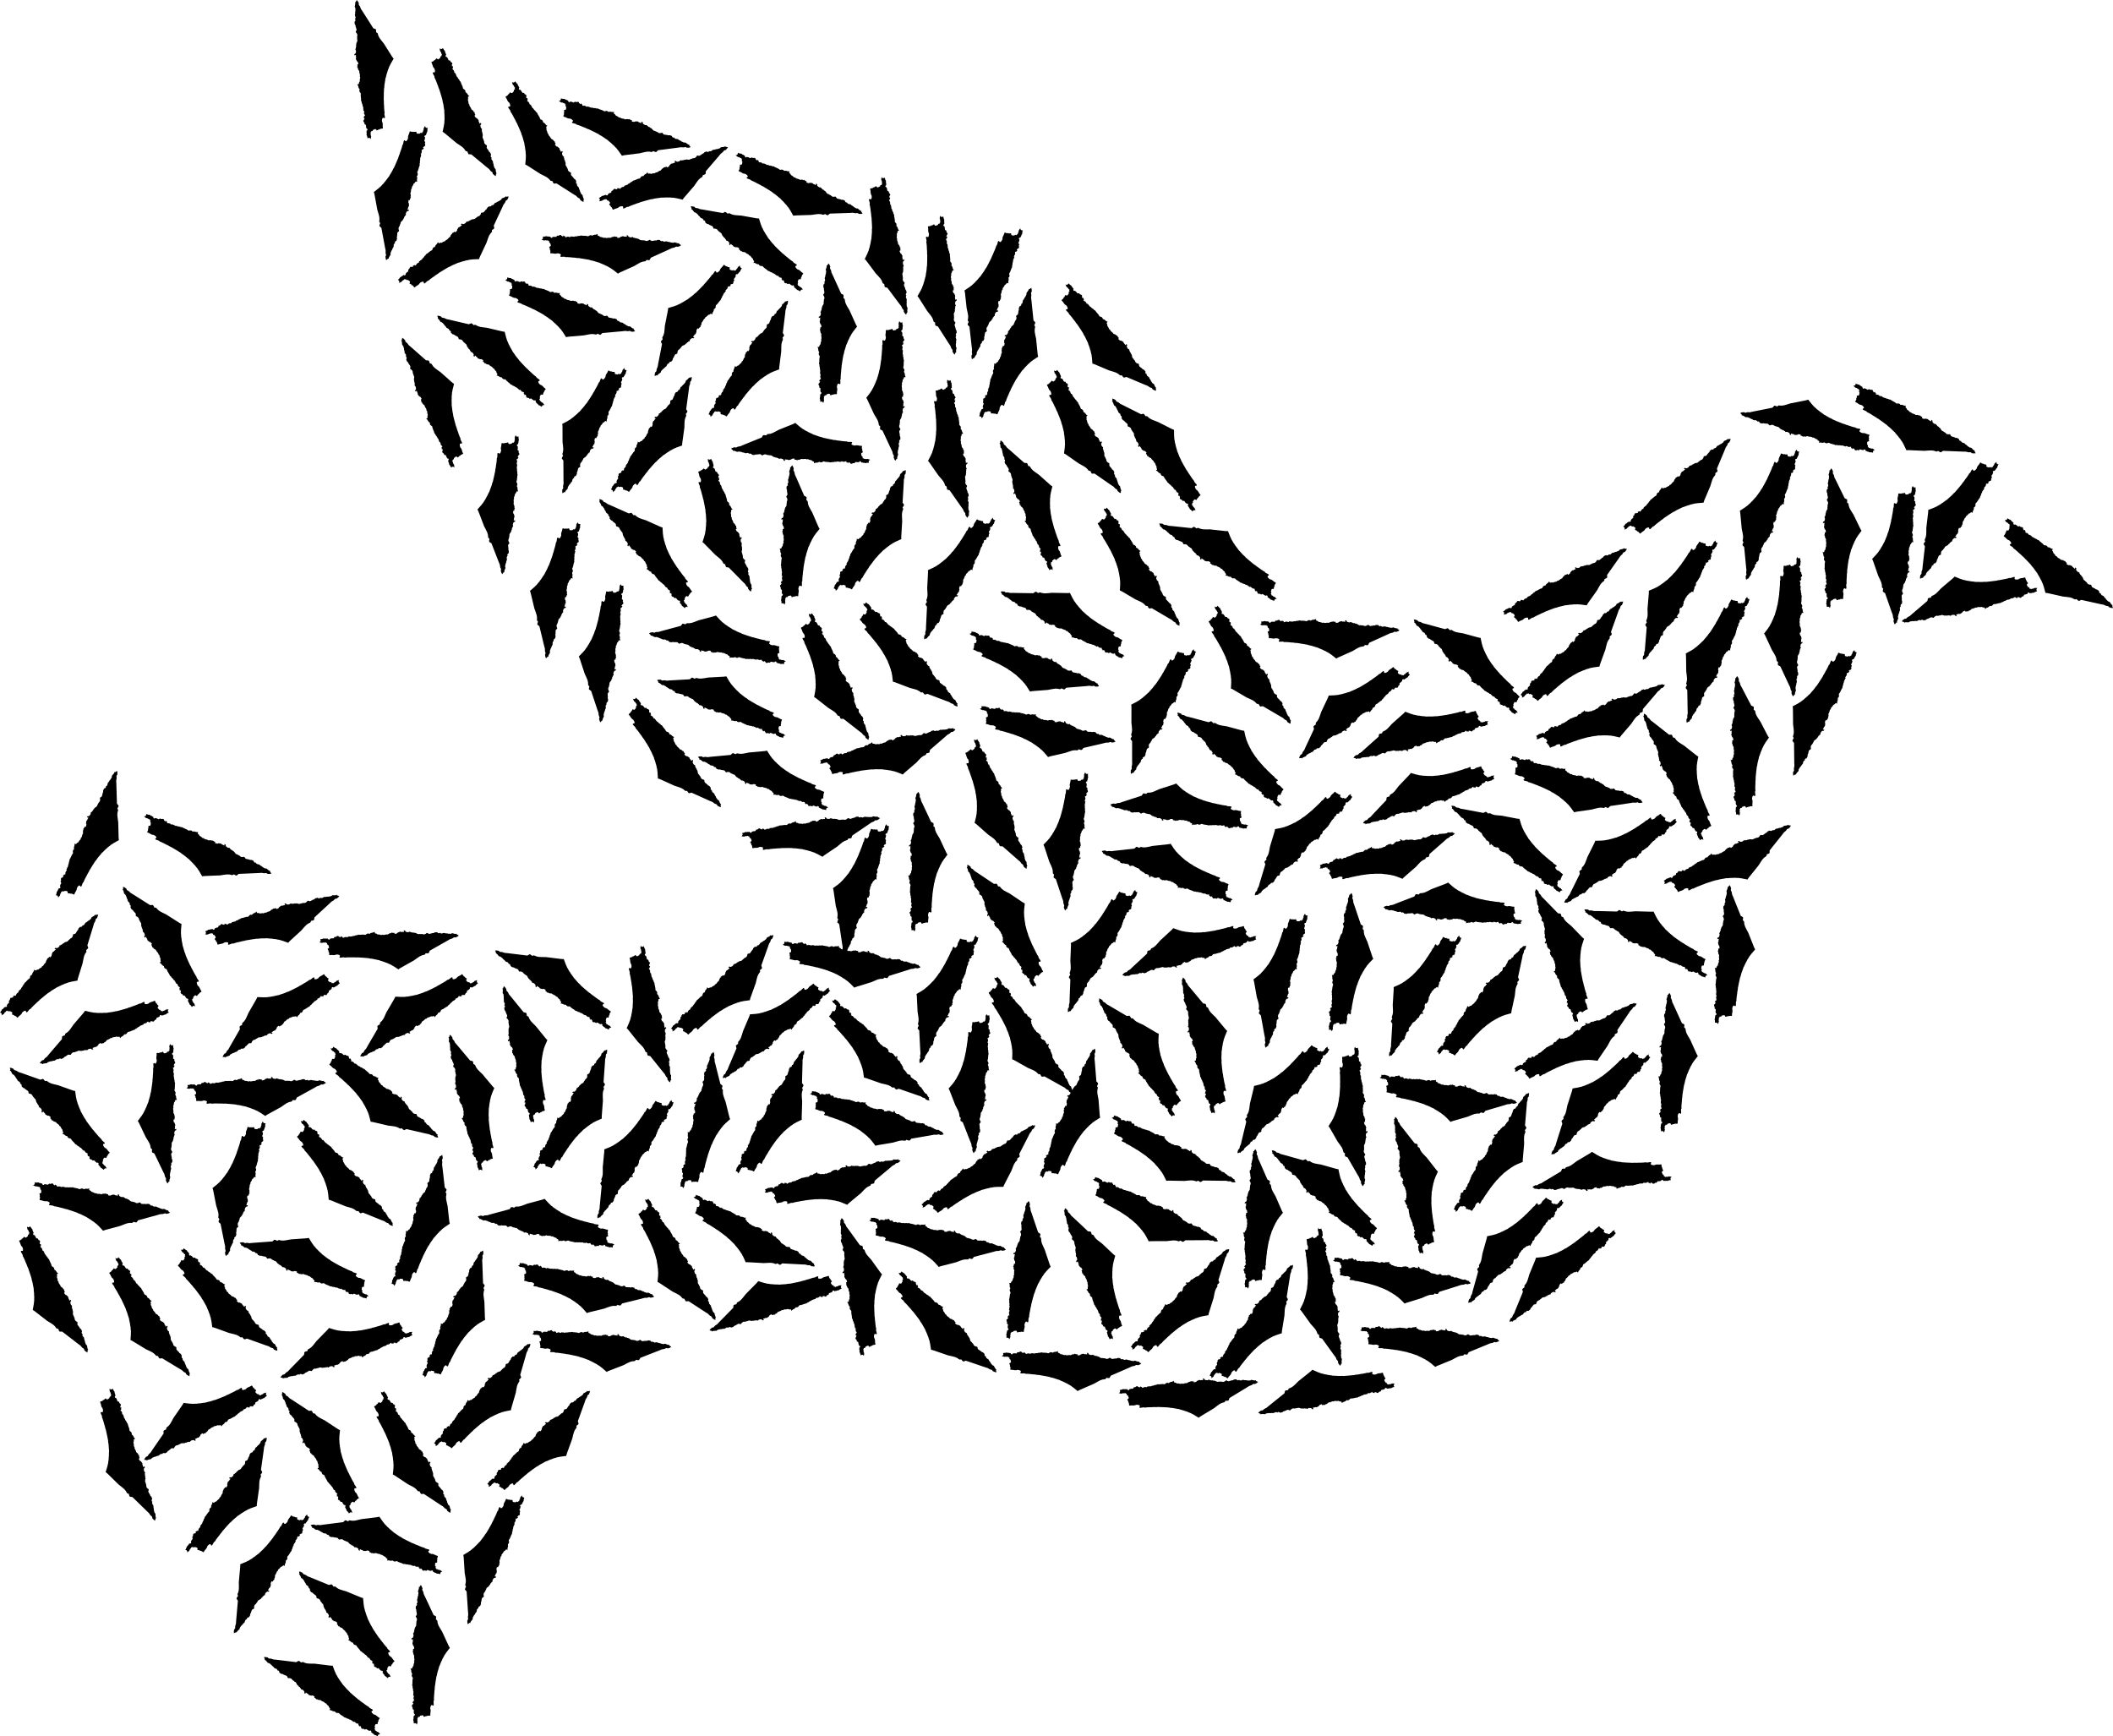 <?xml version="1.0" encoding="utf-8"?>
<svg version="1.1" id="Layer_1" xmlns="http://www.w3.org/2000/svg" xmlns:xlink="http://www.w3.org/1999/xlink" x="0px" y="0px"
	 viewBox="0 0 5000 4108.942" enable-background="new 0 0 5000 4108.942" xml:space="preserve">
<symbol  id="TOF" viewBox="-81.663 -250 163.326 500">
	<g>
		<path d="M80.768,239.669c0.078-0.797-0.047-1.019-0.25-1.756c-0.622-2.269,1.456-5.278,0.547-7.244
			c-0.472-1.022-1.238-1.669-1.434-2.85c-0.266-1.622-0.075-3.369-0.431-4.969c-0.15-0.675-0.95-0.838-1-1.572
			c-0.081-1.147,0.175-4.575-1.503-4.328c-2.047,0.3-2.353-1.45-2.797-1.822c-0.738-0.619-1.131-1.741-1.003-2.691
			c0.159-1.15,2.097-2.222,2.866-2.969c-0.188-2.103,0.097-2.547,0.163-4.119c0.287-7.009-1.806-3.362-0.819-7.7
			c0.128-0.572-0.256-1.144-0.378-1.719c6.266-3.737,3.356-5.284,3.356-7.806c0-0.794,0.353-1.766,0.291-2.631
			c1.109,0.247,1.163-0.762,1.325-1.584c0.634-3.169,1.216-5.781-1.956-6.45l-0.919-0.472
			c-0.609-1.981-2.366-3.941-3.556-4.688c1.728-1.809,0.916-1.034,3.753-3.572c-0.441-0.3-0.991-0.781-1.394-0.703
			c-1.075,0.206-0.7-1.062-1.569-1.206c-0.388-0.066,0.25-1.075,0.25-1.253c0-1.219-0.384-0.894-1.184-1.141
			c-0.925-0.284-0.234-2.034-3.503-0.706c-0.666-0.947,1.109-1.462-0.022-2.459
			c-0.753-0.666,0.463-1.028,0.706-1.438c0.656-1.106-0.838-1.425-0.547-2.119c0.197-0.475,0.772-0.547,1.228-0.547
			c0.466,0,0.013-1.178-0.047-1.459c-0.212-1.038,0.147-1.672-0.634-2.619c-0.391-0.469,1.041-1.634,0.091-1.869
			c-1-0.244,0.447-0.656-1.163-1.322c-0.762-0.316,0.569-1.381,0.25-2.05c-0.269-0.575-1.472-1.059-1.203-1.709
			c0.653-1.594,3.984-1.913,1.909-4.125c-0.591-0.631-0.919-1.859-0.228-2.644c0.719-0.812-0.65-0.744-0.522-1.616
			c0.056-0.381,0.278-0.719,0.25-1.119c-0.041-0.597-0.634-0.588-1-0.887c-0.15-0.122,0.134-1.944,0.134-2.303
			c0-1.353,0.047-1.334-0.772-2.347c-0.3-0.369,1.028-2.534,1.228-3.122c0.428-1.253-0.244-1.225-0.478-2.163
			c-0.116-0.469,0.047-1.156,0.047-1.666c0-1.134-0.369-2.388-0.138-3.484c0.116-0.556,0.5-1.106,0.637-1.688
			c0.309-1.303-1.344-1.106,0.134-2.506c1.481-1.4-0.569-2.131-0.569-3.212c0-0.609,0.416-1.716,0.319-2.303
			c-0.241-1.503,0.822-2.7,0.822-4.1c0-1.262-0.619-2.025-0.822-3.212c-0.516-3.053-1.219-2.763-0.978-4.969
			c0.237-2.153-1.597-7.422-1.409-8.887c0.178-1.391-0.291-2.491-0.909-3.691
			c-3.558-6.876,0.559-7.353,1.431-12.078c0.086-0.445-0.067-6.197-1.363-6.197c-0.831,0-0.509-0.891-0.819-1.391
			c-0.344-0.553-0.281-0.831,0.181-1.253c0.672-0.616,0.159-1.678,0.819-2.394c0.841-0.912,0.9-1.634,0.863-2.916
			c-0.009-0.441-0.131-1.344,0.163-1.688c0.497-0.581,0.147-2.05-0.069-2.709
			c-0.534-1.631,0.362-2.569,0.362-4.103c0-3.634,0.556-1.809,1.691-5.181c-0.375-0.016-0.759-0.016-1.156,0.041
			c-0.325,0.487-0.975,0.116-2.013,0.244c-2.288,0.281-2.725,0.631-3.55-1.597c-0.347-0.941-2.606-5.659-3.525-5.697
			c-1.837-0.072-1.475-1.056-2.003-2.506c-0.416-1.141-0.772-2.75-0.956-3.987
			c-0.397-0.609-0.731-1.544-1.137-2.234c-0.334-0.566-0.463-0.806-0.181-1.503
			c0.163-0.406-0.738-0.881-0.978-1.137c-1.256-1.341-1.784-3.894-0.978-5.675
			c1.509-3.334-1.819-1.366-1.819-6.881c-0.131-1.528,0.034-3.103,0.138-4.659
			c0.406-6.284-0.594-4.616-0.594-6.825c-0.397-0.334-0.803-1.241-0.409-1.734c0-2.728,0.866-0.916,0.866-3.097
			c0-0.953,0.628-1.322,1.113-2.053c0.444-1.328,0.366-1.675,0.366-3.053c0-1.144,1.028-2.022,0.272-3.122
			c-0.7-1.019-0.887-1.703-0.887-2.962c0.3,0,1.45,1.363,1.503,0.662c0.053-0.722,0.375-0.916,0.794-0.844
			c-1.788-5.153-3-5.459-2.7-10.019c-0.613-0.459-1.2-0.866-1.325-0.872c-1.425-0.103-2.647,1.144-3.141-1.278
			c-0.431-2.119,0.366-5.834,0.366-8.156c1.034-0.259,2.259-2.409,2.5-3.466c0.322-1.413,0.291-2.938,0.684-4.281
			c1.766-6.009-0.509-4.997-1.456-7.841c-0.069-0.997-0.419-2.375-0.272-3.325c0.131-0.859-0.091-1.494-0.091-2.281
			c-0.519-0.259-1.309-1.738-1.047-2.322c0.425-0.956,0.044-1.081,0.044-2.053
			c1.059-0.263,1.869,0.547,4.231,0.547c0.506,0,0.647,0.175,1.047,0.275c-0.666-4.347-0.184-5.284-4.253-5.675
			c-2.225-0.212-3.569-4.494-4.391-6.425c-2.125-4.997,0.556-6.35-0.025-9.547c-0.2-1.106-0.316-0.463-1.091-0.912
			c-0.384-0.222-0.938-0.578-1.344-0.706c-0.681-0.994,0.156-3.441-1.137-3.919
			c-1.728-0.644-1.047-1.391-1.341-3.009c-0.119-0.65-0.797-1.541-0.797-1.938c0-0.022,1.522-2.094,0.25-2.094
			c-1.256,0-1.353,1.147-2.547-5.175c-0.325-1.709-4.722-6.638-4.959-6.95c-3.391-4.444-1.556-6.803-2.3-9.456
			c-0.131-0.475-0.769-0.456-0.909-1.094c-0.344-1.572,0.762-4.041-3.231-11.278
			c-1.094-1.984,0.231-6.191,0.637-8.294c0.603-1.925,3.487-4.144,1.413-6.222
			c-6.35-6.359-4.141-6.203-4.141-11.919c-0.362-1.266,0.131-2.603,0.294-3.872
			c0.553-4.328-1.462-6.456-0.134-7.544c1.031-0.844,0.069-1.869,0.409-2.097c1.175-0.784,0.569-2.397,0.569-3.644
			c-0.709-1.725-0.509-4.141-0.956-5.95c-0.256-1.031-0.866-0.753-1.637-0.934c-1.531-0.356-4.569-6.044-3.3-6.562
			c1.153-0.469,1.438-2.481-0.319-2.734c-1.041-0.347-1.297-1.544-1.341-2.506
			c-0.059-1.259-1.35-1.234-1.731-2.097c-0.237-0.541,0.594-0.844,0.819-1.228c0.256-0.431-0.009-2-0.113-2.531
			c-0.525-2.747,2.109-3.487-1.775-8.931c-2.569-9.147-2.069-8.381-3.206-9.641
			c-1.419-1.569-0.828-5.709-2.163-7.291c-2.062-8.8,3.578-4.225-2.163-14.15c-1.113-1.925-1.438-3.859-2.297-5.812
			l0.1-4.256c-3.981,2.631-1.847-0.778-8.494-6.088l-0.547,2.734l-1.366,1.594
			c-1.312,4.731-0.769,2.681-2.388,9.025l1.366,2.256l0.113,3.781l-2.503,5.881l-1.047,9.569
			c-2.288,5.781,1.322-4.888-26.231,79.072l-7.803,5.4l-0.138,4.194l1.616,6.697l-4.3,4.581
			c0,16.375-2.166,18.556-12.756,42.216C-81.875-7.873-77.902-18.906-81.663-11.441
			c0.65,0.55,15.738,15.953,16.216,16.653c1.078,1.584,3.209,4.284,4.641,5.494c2.297,1.841,3.9,5.741,5.847,8.066
			c2.712,3.244,5.425,6.85,7.097,10.756c0.597,0.5,5.606,8.175,10.897,18.797c1.709,1.062,3.134,6.088,3.938,7.953
			c6.966,16.191,7.081,15.6,8.144,19.347c0.991,3.491,2.041,7.641,4.119,10.666c0,0,9.1,30.75,9.806,35
			c1.4,2.991,0.178,4.469,2.547,12.169c1.072,3.478,0.216-0.122,2.753,13.672c0.634,3.45,1.894,6.862,2.163,10.366
			c0.6,0.828,1.384,10.306,1.5,10.619c-0.306,1.056,0.025,2.356,0.569,3.237c3.653,2.475,0.45,16,4.097,17.547
			c3.009,1.275,4.156-4.909,7.847-1.597c2.672,2.4,4.475,8.256,4.641,11.759c-2.491,9.409,2.013,11.162,2.831,24.5
			c2.916-0.169,5.234,0.516,5.406-0.688c0.738-0.106,1.116-0.422,1.866,0.181
			c1.597,1.288,3.147-2.337,4.528,0.956c0.487,1.172,2.256-0.469,3.047-0.547c1.822-0.175,7.219,1.959,7.531,1.959
			c0.309,0,1.691-0.653,2.025-0.819c0-2.109-1.259,0.122,1.684-4.741c1.175-1.944,5.703-0.113,7.619-0.113
			c1.016,0,1.844-0.134,2.709,0.25c1.134,0.506,0.969,2.106,1.775,2.916c0.316,0.037,3.131,1.034,5.412,0.297
			c1.353-0.438,1.238-0.994,1.025,2.303c-0.153,2.372,3.275-1.384,3.275,3.166c0,0.863-1.425,0.3,0.047,3.647
			c2.906,6.616-1.322,7.372,1.113,10.184c1.859,2.147,0.378,2.234,0.822,3.169
			c0.231,0.494,0.941,0.463,1.297,1.137c0.428,0.819,0.306,1.556,0.75,2.347c1.288,2.309,1.122-0.838,1.478-1.684
			c0.463-1.109,2.947-3.256,4.406-3.256l2.147,0.044c2.178,0.75,2.241-0.131,2.844-0.159
			c1.444-0.069,0.819-0.606,0.069-1.072C79.568,242.241,80.675,240.672,80.768,239.669z"/>
	</g>
</symbol>
<g>
	<g>
		
			<use xlink:href="#TOF"  width="163.326" height="500" x="-81.663" y="-250" transform="matrix(-0.607 0.243 0.243 0.607 1122.866 2601.28)" overflow="visible"/>
		
			<use xlink:href="#TOF"  width="163.326" height="500" x="-81.663" y="-250" transform="matrix(0.033 -0.653 -0.653 -0.033 239.227 2858.778)" overflow="visible"/>
		
			<use xlink:href="#TOF"  width="163.326" height="500" x="-81.663" y="-250" transform="matrix(-0.652 -0.046 -0.046 0.652 1673.988 2652.024)" overflow="visible"/>
		
			<use xlink:href="#TOF"  width="163.326" height="500" x="-81.663" y="-250" transform="matrix(0.599 0.262 0.262 -0.599 1481.696 2734.447)" overflow="visible"/>
		
			<use xlink:href="#TOF"  width="163.326" height="500" x="-81.663" y="-250" transform="matrix(0.2 -0.622 -0.622 -0.2 2727.557 2884.568)" overflow="visible"/>
		
			<use xlink:href="#TOF"  width="163.326" height="500" x="-81.663" y="-250" transform="matrix(-0.654 0.006 0.006 0.654 2432.917 3005.365)" overflow="visible"/>
		
			<use xlink:href="#TOF"  width="163.326" height="500" x="-81.663" y="-250" transform="matrix(0.601 0.257 0.257 -0.601 620.367 3715.821)" overflow="visible"/>
		
			<use xlink:href="#TOF"  width="163.326" height="500" x="-81.663" y="-250" transform="matrix(-0.242 -0.607 -0.607 0.242 1978.233 2804.197)" overflow="visible"/>
		
			<use xlink:href="#TOF"  width="163.326" height="500" x="-81.663" y="-250" transform="matrix(0.095 -0.647 -0.647 -0.095 2072.002 2657.462)" overflow="visible"/>
		
			<use xlink:href="#TOF"  width="163.326" height="500" x="-81.663" y="-250" transform="matrix(0.644 0.11 0.11 -0.644 2024.852 2103.464)" overflow="visible"/>
		
			<use xlink:href="#TOF"  width="163.326" height="500" x="-81.663" y="-250" transform="matrix(0.543 0.363 0.363 -0.543 3567.348 2948.871)" overflow="visible"/>
		
			<use xlink:href="#TOF"  width="163.326" height="500" x="-81.663" y="-250" transform="matrix(-0.34 -0.558 -0.558 0.34 3798.87 1703.474)" overflow="visible"/>
		
			<use xlink:href="#TOF"  width="163.326" height="500" x="-81.663" y="-250" transform="matrix(0.649 0.078 0.078 -0.649 556.702 2810.399)" overflow="visible"/>
		
			<use xlink:href="#TOF"  width="163.326" height="500" x="-81.663" y="-250" transform="matrix(-0.491 0.432 0.432 0.491 2706.787 2487.056)" overflow="visible"/>
		
			<use xlink:href="#TOF"  width="163.326" height="500" x="-81.663" y="-250" transform="matrix(-0.048 -0.652 -0.652 0.048 3384.923 3181.98)" overflow="visible"/>
		
			<use xlink:href="#TOF"  width="163.326" height="500" x="-81.663" y="-250" transform="matrix(0.23 0.612 0.612 -0.23 3131.161 3288.643)" overflow="visible"/>
		
			<use xlink:href="#TOF"  width="163.326" height="500" x="-81.663" y="-250" transform="matrix(-0.277 0.592 0.592 0.277 1318.158 2320.945)" overflow="visible"/>
		
			<use xlink:href="#TOF"  width="163.326" height="500" x="-81.663" y="-250" transform="matrix(0.553 -0.348 -0.348 -0.553 1088.503 277.127)" overflow="visible"/>
		
			<use xlink:href="#TOF"  width="163.326" height="500" x="-81.663" y="-250" transform="matrix(0.563 -0.332 -0.332 -0.563 2348.321 1913.767)" overflow="visible"/>
		
			<use xlink:href="#TOF"  width="163.326" height="500" x="-81.663" y="-250" transform="matrix(-0.515 0.403 0.403 0.515 2387.587 2176.603)" overflow="visible"/>
		
			<use xlink:href="#TOF"  width="163.326" height="500" x="-81.663" y="-250" transform="matrix(-0.645 0.107 0.107 0.645 4134.456 1761.427)" overflow="visible"/>
		
			<use xlink:href="#TOF"  width="163.326" height="500" x="-81.663" y="-250" transform="matrix(0.594 0.273 0.273 -0.594 4614.287 1222.246)" overflow="visible"/>
		
			<use xlink:href="#TOF"  width="163.326" height="500" x="-81.663" y="-250" transform="matrix(-0.564 0.331 0.331 0.564 2447.955 1184.467)" overflow="visible"/>
		
			<use xlink:href="#TOF"  width="163.326" height="500" x="-81.663" y="-250" transform="matrix(-0.587 -0.288 -0.288 0.587 556.472 3547.16)" overflow="visible"/>
		
			<use xlink:href="#TOF"  width="163.326" height="500" x="-81.663" y="-250" transform="matrix(0.608 0.241 0.241 -0.608 3350.055 2348.696)" overflow="visible"/>
		
			<use xlink:href="#TOF"  width="163.326" height="500" x="-81.663" y="-250" transform="matrix(-0.651 0.063 0.063 0.651 2983.454 2882.187)" overflow="visible"/>
		
			<use xlink:href="#TOF"  width="163.326" height="500" x="-81.663" y="-250" transform="matrix(-0.511 0.408 0.408 0.511 767.435 3423.362)" overflow="visible"/>
		
			<use xlink:href="#TOF"  width="163.326" height="500" x="-81.663" y="-250" transform="matrix(0.422 -0.499 -0.499 -0.422 806.642 2793.434)" overflow="visible"/>
		
			<use xlink:href="#TOF"  width="163.326" height="500" x="-81.663" y="-250" transform="matrix(0.631 0.172 0.172 -0.631 2222.135 2359.041)" overflow="visible"/>
		
			<use xlink:href="#TOF"  width="163.326" height="500" x="-81.663" y="-250" transform="matrix(-0.628 -0.182 -0.182 0.628 1094.829 3115.299)" overflow="visible"/>
		
			<use xlink:href="#TOF"  width="163.326" height="500" x="-81.663" y="-250" transform="matrix(-0.001 0.654 0.654 0.001 2790.485 1907.331)" overflow="visible"/>
		
			<use xlink:href="#TOF"  width="163.326" height="500" x="-81.663" y="-250" transform="matrix(-0.544 0.362 0.362 0.544 3978.382 1826.003)" overflow="visible"/>
		
			<use xlink:href="#TOF"  width="163.326" height="500" x="-81.663" y="-250" transform="matrix(-0.461 0.463 0.463 0.461 2745.709 1060.139)" overflow="visible"/>
		
			<use xlink:href="#TOF"  width="163.326" height="500" x="-81.663" y="-250" transform="matrix(0.648 -0.085 -0.085 -0.648 377.972 2638.35)" overflow="visible"/>
		
			<use xlink:href="#TOF"  width="163.326" height="500" x="-81.663" y="-250" transform="matrix(0.624 0.196 0.196 -0.624 4295.128 1680.395)" overflow="visible"/>
		
			<use xlink:href="#TOF"  width="163.326" height="500" x="-81.663" y="-250" transform="matrix(-0.635 -0.154 -0.154 0.635 2549.715 2639.452)" overflow="visible"/>
		
			<use xlink:href="#TOF"  width="163.326" height="500" x="-81.663" y="-250" transform="matrix(-0.515 -0.403 -0.403 0.515 1293.297 3418.164)" overflow="visible"/>
		
			<use xlink:href="#TOF"  width="163.326" height="500" x="-81.663" y="-250" transform="matrix(0.058 -0.651 -0.651 -0.058 2477.411 1737.686)" overflow="visible"/>
		
			<use xlink:href="#TOF"  width="163.326" height="500" x="-81.663" y="-250" transform="matrix(0.621 0.204 0.204 -0.621 2729.832 1677.052)" overflow="visible"/>
		
			<use xlink:href="#TOF"  width="163.326" height="500" x="-81.663" y="-250" transform="matrix(0.603 0.254 0.254 -0.603 3953.628 1411.792)" overflow="visible"/>
		
			<use xlink:href="#TOF"  width="163.326" height="500" x="-81.663" y="-250" transform="matrix(0.153 -0.636 -0.636 -0.153 2442.431 1582.83)" overflow="visible"/>
		
			<use xlink:href="#TOF"  width="163.326" height="500" x="-81.663" y="-250" transform="matrix(0.648 0.09 0.09 -0.648 3019.885 2317.72)" overflow="visible"/>
		
			<use xlink:href="#TOF"  width="163.326" height="500" x="-81.663" y="-250" transform="matrix(-0.639 -0.139 -0.139 0.639 2402.848 840.051)" overflow="visible"/>
		
			<use xlink:href="#TOF"  width="163.326" height="500" x="-81.663" y="-250" transform="matrix(-0.652 0.042 0.042 0.652 4100.523 2257.507)" overflow="visible"/>
		
			<use xlink:href="#TOF"  width="163.326" height="500" x="-81.663" y="-250" transform="matrix(0.262 0.599 0.599 -0.262 3353.362 1730.029)" overflow="visible"/>
		
			<use xlink:href="#TOF"  width="163.326" height="500" x="-81.663" y="-250" transform="matrix(-0.605 -0.248 -0.248 0.605 1371.874 2633.663)" overflow="visible"/>
		
			<use xlink:href="#TOF"  width="163.326" height="500" x="-81.663" y="-250" transform="matrix(0.512 -0.406 -0.406 -0.512 966.666 3450.231)" overflow="visible"/>
		
			<use xlink:href="#TOF"  width="163.326" height="500" x="-81.663" y="-250" transform="matrix(-0.565 -0.329 -0.329 0.565 3526.248 2377.229)" overflow="visible"/>
		
			<use xlink:href="#TOF"  width="163.326" height="500" x="-81.663" y="-250" transform="matrix(0.541 -0.367 -0.367 -0.541 117.445 3063.771)" overflow="visible"/>
		
			<use xlink:href="#TOF"  width="163.326" height="500" x="-81.663" y="-250" transform="matrix(0.634 0.162 0.162 -0.634 1149.9 3685.709)" overflow="visible"/>
		
			<use xlink:href="#TOF"  width="163.326" height="500" x="-81.663" y="-250" transform="matrix(0.183 -0.628 -0.628 -0.183 1884.987 457.177)" overflow="visible"/>
		
			<use xlink:href="#TOF"  width="163.326" height="500" x="-81.663" y="-250" transform="matrix(-0.504 0.416 0.416 0.504 393.107 2226.024)" overflow="visible"/>
		
			<use xlink:href="#TOF"  width="163.326" height="500" x="-81.663" y="-250" transform="matrix(0.009 -0.654 -0.654 -0.009 3317.106 3031.269)" overflow="visible"/>
		
			<use xlink:href="#TOF"  width="163.326" height="500" x="-81.663" y="-250" transform="matrix(0.62 -0.209 -0.209 -0.62 2094.516 588.873)" overflow="visible"/>
		
			<use xlink:href="#TOF"  width="163.326" height="500" x="-81.663" y="-250" transform="matrix(0.653 -0.037 -0.037 -0.653 2297.505 2565.464)" overflow="visible"/>
		
			<use xlink:href="#TOF"  width="163.326" height="500" x="-81.663" y="-250" transform="matrix(-0.316 0.573 0.573 0.316 3576.244 1988.074)" overflow="visible"/>
		
			<use xlink:href="#TOF"  width="163.326" height="500" x="-81.663" y="-250" transform="matrix(-0.071 -0.65 -0.65 0.071 1449.032 595.223)" overflow="visible"/>
		
			<use xlink:href="#TOF"  width="163.326" height="500" x="-81.663" y="-250" transform="matrix(-0.364 0.543 0.543 0.364 3143.577 2815.261)" overflow="visible"/>
		
			<use xlink:href="#TOF"  width="163.326" height="500" x="-81.663" y="-250" transform="matrix(0.531 0.382 0.382 -0.531 3768.752 2600.836)" overflow="visible"/>
		
			<use xlink:href="#TOF"  width="163.326" height="500" x="-81.663" y="-250" transform="matrix(0.3 0.581 0.581 -0.3 1825.254 3075.626)" overflow="visible"/>
		
			<use xlink:href="#TOF"  width="163.326" height="500" x="-81.663" y="-250" transform="matrix(-0.649 0.08 0.08 0.649 2189.96 2036.287)" overflow="visible"/>
		
			<use xlink:href="#TOF"  width="163.326" height="500" x="-81.663" y="-250" transform="matrix(0.441 -0.482 -0.482 -0.441 1587.275 1797.79)" overflow="visible"/>
		
			<use xlink:href="#TOF"  width="163.326" height="500" x="-81.663" y="-250" transform="matrix(-0.476 -0.448 -0.448 0.476 1089.647 581.993)" overflow="visible"/>
		
			<use xlink:href="#TOF"  width="163.326" height="500" x="-81.663" y="-250" transform="matrix(-0.534 -0.377 -0.377 0.534 135.497 2295.674)" overflow="visible"/>
		
			<use xlink:href="#TOF"  width="163.326" height="500" x="-81.663" y="-250" transform="matrix(0.302 0.58 0.58 -0.302 809.695 3186.38)" overflow="visible"/>
		
			<use xlink:href="#TOF"  width="163.326" height="500" x="-81.663" y="-250" transform="matrix(-0.65 0.072 0.072 0.65 1975.905 785.986)" overflow="visible"/>
		
			<use xlink:href="#TOF"  width="163.326" height="500" x="-81.663" y="-250" transform="matrix(-0.271 -0.595 -0.595 0.271 653.124 2185.533)" overflow="visible"/>
		
			<use xlink:href="#TOF"  width="163.326" height="500" x="-81.663" y="-250" transform="matrix(-0.036 -0.653 -0.653 0.036 1425.174 3193.583)" overflow="visible"/>
		
			<use xlink:href="#TOF"  width="163.326" height="500" x="-81.663" y="-250" transform="matrix(0.401 -0.517 -0.517 -0.401 529.113 3093.753)" overflow="visible"/>
		
			<use xlink:href="#TOF"  width="163.326" height="500" x="-81.663" y="-250" transform="matrix(-0.213 0.618 0.618 0.213 2521.409 1455.847)" overflow="visible"/>
		
			<use xlink:href="#TOF"  width="163.326" height="500" x="-81.663" y="-250" transform="matrix(-0.623 0.198 0.198 0.623 2038.525 3038.722)" overflow="visible"/>
		
			<use xlink:href="#TOF"  width="163.326" height="500" x="-81.663" y="-250" transform="matrix(-0.425 0.497 0.497 0.425 830.134 3827.011)" overflow="visible"/>
		
			<use xlink:href="#TOF"  width="163.326" height="500" x="-81.663" y="-250" transform="matrix(-0.616 -0.221 -0.221 0.616 1844.643 2638.458)" overflow="visible"/>
		
			<use xlink:href="#TOF"  width="163.326" height="500" x="-81.663" y="-250" transform="matrix(-0.608 -0.24 -0.24 0.608 2080.51 1263.069)" overflow="visible"/>
		
			<use xlink:href="#TOF"  width="163.326" height="500" x="-81.663" y="-250" transform="matrix(0.045 0.652 0.652 -0.045 1892.919 1053.414)" overflow="visible"/>
		
			<use xlink:href="#TOF"  width="163.326" height="500" x="-81.663" y="-250" transform="matrix(0.033 0.653 0.653 -0.033 3436.748 2141.331)" overflow="visible"/>
		
			<use xlink:href="#TOF"  width="163.326" height="500" x="-81.663" y="-250" transform="matrix(-0.035 0.653 0.653 0.035 1293.261 2890.519)" overflow="visible"/>
		
			<use xlink:href="#TOF"  width="163.326" height="500" x="-81.663" y="-250" transform="matrix(0.64 0.133 0.133 -0.64 2335.98 690.924)" overflow="visible"/>
		
			<use xlink:href="#TOF"  width="163.326" height="500" x="-81.663" y="-250" transform="matrix(0.339 0.559 0.559 -0.339 235.232 2433.646)" overflow="visible"/>
		
			<use xlink:href="#TOF"  width="163.326" height="500" x="-81.663" y="-250" transform="matrix(0.536 0.375 0.375 -0.536 3065.171 1986.44)" overflow="visible"/>
		
			<use xlink:href="#TOF"  width="163.326" height="500" x="-81.663" y="-250" transform="matrix(0.429 -0.493 -0.493 -0.429 2614.371 815.289)" overflow="visible"/>
		
			<use xlink:href="#TOF"  width="163.326" height="500" x="-81.663" y="-250" transform="matrix(-0.035 0.653 0.653 0.035 1698.612 1510.096)" overflow="visible"/>
		
			<use xlink:href="#TOF"  width="163.326" height="500" x="-81.663" y="-250" transform="matrix(-0.268 0.596 0.596 0.268 2890.717 1308.445)" overflow="visible"/>
		
			<use xlink:href="#TOF"  width="163.326" height="500" x="-81.663" y="-250" transform="matrix(-0.158 0.634 0.634 0.158 724.963 2982.816)" overflow="visible"/>
		
			<use xlink:href="#TOF"  width="163.326" height="500" x="-81.663" y="-250" transform="matrix(-0.574 0.313 0.313 0.574 2595.74 3003.553)" overflow="visible"/>
		
			<use xlink:href="#TOF"  width="163.326" height="500" x="-81.663" y="-250" transform="matrix(0.123 -0.642 -0.642 -0.123 1474.39 314.757)" overflow="visible"/>
		
			<use xlink:href="#TOF"  width="163.326" height="500" x="-81.663" y="-250" transform="matrix(0.611 0.234 0.234 -0.611 2248.202 1361.352)" overflow="visible"/>
		
			<use xlink:href="#TOF"  width="163.326" height="500" x="-81.663" y="-250" transform="matrix(-0.439 0.484 0.484 0.439 1537.397 1292.708)" overflow="visible"/>
		
			<use xlink:href="#TOF"  width="163.326" height="500" x="-81.663" y="-250" transform="matrix(0.477 0.448 0.448 -0.477 3188.096 1677.014)" overflow="visible"/>
		
			<use xlink:href="#TOF"  width="163.326" height="500" x="-81.663" y="-250" transform="matrix(-0.308 0.577 0.577 0.308 1777.341 567.622)" overflow="visible"/>
		
			<use xlink:href="#TOF"  width="163.326" height="500" x="-81.663" y="-250" transform="matrix(0.633 -0.163 -0.163 -0.633 2220.838 680.332)" overflow="visible"/>
		
			<use xlink:href="#TOF"  width="163.326" height="500" x="-81.663" y="-250" transform="matrix(0.654 -0.013 -0.013 -0.654 4483.252 1314.207)" overflow="visible"/>
		
			<use xlink:href="#TOF"  width="163.326" height="500" x="-81.663" y="-250" transform="matrix(0.506 -0.414 -0.414 -0.506 1279.538 349.763)" overflow="visible"/>
		
			<use xlink:href="#TOF"  width="163.326" height="500" x="-81.663" y="-250" transform="matrix(-0.148 -0.637 -0.637 0.148 2817.221 3304.564)" overflow="visible"/>
		
			<use xlink:href="#TOF"  width="163.326" height="500" x="-81.663" y="-250" transform="matrix(0.248 0.605 0.605 -0.248 4652.328 1410.917)" overflow="visible"/>
		
			<use xlink:href="#TOF"  width="163.326" height="500" x="-81.663" y="-250" transform="matrix(0.237 -0.61 -0.61 -0.237 1777.04 2934.606)" overflow="visible"/>
		
			<use xlink:href="#TOF"  width="163.326" height="500" x="-81.663" y="-250" transform="matrix(0.482 -0.442 -0.442 -0.482 2429.412 2465.11)" overflow="visible"/>
		
			<use xlink:href="#TOF"  width="163.326" height="500" x="-81.663" y="-250" transform="matrix(0.51 -0.409 -0.409 -0.51 1592.811 2994.404)" overflow="visible"/>
		
			<use xlink:href="#TOF"  width="163.326" height="500" x="-81.663" y="-250" transform="matrix(0.041 -0.653 -0.653 -0.041 2217.365 2944.287)" overflow="visible"/>
		
			<use xlink:href="#TOF"  width="163.326" height="500" x="-81.663" y="-250" transform="matrix(0.556 0.344 0.344 -0.556 3016.631 2591.548)" overflow="visible"/>
		
			<use xlink:href="#TOF"  width="163.326" height="500" x="-81.663" y="-250" transform="matrix(0.437 0.486 0.486 -0.437 650.049 2394.15)" overflow="visible"/>
		
			<use xlink:href="#TOF"  width="163.326" height="500" x="-81.663" y="-250" transform="matrix(-0.588 -0.285 -0.285 0.588 1562.945 1037.589)" overflow="visible"/>
		
			<use xlink:href="#TOF"  width="163.326" height="500" x="-81.663" y="-250" transform="matrix(0.144 0.638 0.638 -0.144 3786.076 2776.07)" overflow="visible"/>
		
			<use xlink:href="#TOF"  width="163.326" height="500" x="-81.663" y="-250" transform="matrix(0.228 -0.613 -0.613 -0.228 4522.821 1012.938)" overflow="visible"/>
		
			<use xlink:href="#TOF"  width="163.326" height="500" x="-81.663" y="-250" transform="matrix(0.585 -0.291 -0.291 -0.585 1706.676 1252.456)" overflow="visible"/>
		
			<use xlink:href="#TOF"  width="163.326" height="500" x="-81.663" y="-250" transform="matrix(0.649 -0.078 -0.078 -0.649 4226.398 1485.601)" overflow="visible"/>
		
			<use xlink:href="#TOF"  width="163.326" height="500" x="-81.663" y="-250" transform="matrix(0.11 -0.644 -0.644 -0.11 3726.631 1868.407)" overflow="visible"/>
		
			<use xlink:href="#TOF"  width="163.326" height="500" x="-81.663" y="-250" transform="matrix(0.612 -0.23 -0.23 -0.612 1530.278 2407.364)" overflow="visible"/>
		
			<use xlink:href="#TOF"  width="163.326" height="500" x="-81.663" y="-250" transform="matrix(0.652 0.052 0.052 -0.652 1307.799 1395.166)" overflow="visible"/>
		
			<use xlink:href="#TOF"  width="163.326" height="500" x="-81.663" y="-250" transform="matrix(-0.39 -0.525 -0.525 0.39 3716.87 1393.997)" overflow="visible"/>
		
			<use xlink:href="#TOF"  width="163.326" height="500" x="-81.663" y="-250" transform="matrix(-0.54 -0.368 -0.368 0.54 1160.827 3313.095)" overflow="visible"/>
		
			<use xlink:href="#TOF"  width="163.326" height="500" x="-81.663" y="-250" transform="matrix(-0.564 0.331 0.331 0.564 1032.097 941.717)" overflow="visible"/>
		
			<use xlink:href="#TOF"  width="163.326" height="500" x="-81.663" y="-250" transform="matrix(0.148 -0.637 -0.637 -0.148 1344.306 744.156)" overflow="visible"/>
		
			<use xlink:href="#TOF"  width="163.326" height="500" x="-81.663" y="-250" transform="matrix(-0.18 -0.629 -0.629 0.18 1924.452 1978.169)" overflow="visible"/>
		
			<use xlink:href="#TOF"  width="163.326" height="500" x="-81.663" y="-250" transform="matrix(-0.65 0.072 0.072 0.65 3965.396 2512.27)" overflow="visible"/>
		
			<use xlink:href="#TOF"  width="163.326" height="500" x="-81.663" y="-250" transform="matrix(0.623 0.2 0.2 -0.623 1383.546 1012.414)" overflow="visible"/>
		
			<use xlink:href="#TOF"  width="163.326" height="500" x="-81.663" y="-250" transform="matrix(-0.608 0.241 0.241 0.608 2856.985 2465.979)" overflow="visible"/>
		
			<use xlink:href="#TOF"  width="163.326" height="500" x="-81.663" y="-250" transform="matrix(-0.651 0.061 0.061 0.651 1886.961 1263.89)" overflow="visible"/>
		
			<use xlink:href="#TOF"  width="163.326" height="500" x="-81.663" y="-250" transform="matrix(-0.4 0.518 0.518 0.4 151.089 2628.612)" overflow="visible"/>
		
			<use xlink:href="#TOF"  width="163.326" height="500" x="-81.663" y="-250" transform="matrix(0.654 -0.003 -0.003 -0.654 2522.442 1991.255)" overflow="visible"/>
		
			<use xlink:href="#TOF"  width="163.326" height="500" x="-81.663" y="-250" transform="matrix(-0.533 -0.379 -0.379 0.533 2811.721 3087.321)" overflow="visible"/>
		
			<use xlink:href="#TOF"  width="163.326" height="500" x="-81.663" y="-250" transform="matrix(-0.07 -0.65 -0.65 0.07 3149.013 1506.203)" overflow="visible"/>
		
			<use xlink:href="#TOF"  width="163.326" height="500" x="-81.663" y="-250" transform="matrix(0.273 0.594 0.594 -0.273 2805.201 2241.729)" overflow="visible"/>
		
			<use xlink:href="#TOF"  width="163.326" height="500" x="-81.663" y="-250" transform="matrix(0.58 -0.302 -0.302 -0.58 293.887 3452.345)" overflow="visible"/>
		
			<use xlink:href="#TOF"  width="163.326" height="500" x="-81.663" y="-250" transform="matrix(-0.516 -0.402 -0.402 0.516 3738.159 1550.386)" overflow="visible"/>
		
			<use xlink:href="#TOF"  width="163.326" height="500" x="-81.663" y="-250" transform="matrix(0.497 0.424 0.424 -0.497 3679.916 3005.184)" overflow="visible"/>
		
			<use xlink:href="#TOF"  width="163.326" height="500" x="-81.663" y="-250" transform="matrix(-0.124 0.642 0.642 0.124 894.867 3642.782)" overflow="visible"/>
		
			<use xlink:href="#TOF"  width="163.326" height="500" x="-81.663" y="-250" transform="matrix(-0.339 -0.559 -0.559 0.339 1581.405 430.651)" overflow="visible"/>
		
			<use xlink:href="#TOF"  width="163.326" height="500" x="-81.663" y="-250" transform="matrix(-0.168 0.632 0.632 0.168 1712.132 1653.894)" overflow="visible"/>
		
			<use xlink:href="#TOF"  width="163.326" height="500" x="-81.663" y="-250" transform="matrix(-0.256 -0.602 -0.602 0.256 3291.104 2033.352)" overflow="visible"/>
		
			<use xlink:href="#TOF"  width="163.326" height="500" x="-81.663" y="-250" transform="matrix(0.434 0.489 0.489 -0.434 976.46 2393.396)" overflow="visible"/>
		
			<use xlink:href="#TOF"  width="163.326" height="500" x="-81.663" y="-250" transform="matrix(-0.122 -0.642 -0.642 0.122 610.453 2589.776)" overflow="visible"/>
		
			<use xlink:href="#TOF"  width="163.326" height="500" x="-81.663" y="-250" transform="matrix(0.338 -0.56 -0.56 -0.338 898.367 2604.938)" overflow="visible"/>
		
			<use xlink:href="#TOF"  width="163.326" height="500" x="-81.663" y="-250" transform="matrix(0.333 -0.562 -0.562 -0.333 4860.938 1353.28)" overflow="visible"/>
		
			<use xlink:href="#TOF"  width="163.326" height="500" x="-81.663" y="-250" transform="matrix(0.049 -0.652 -0.652 -0.049 1385.279 3053.421)" overflow="visible"/>
		
			<use xlink:href="#TOF"  width="163.326" height="500" x="-81.663" y="-250" transform="matrix(0.649 -0.078 -0.078 -0.649 2101.892 927.737)" overflow="visible"/>
		
			<use xlink:href="#TOF"  width="163.326" height="500" x="-81.663" y="-250" transform="matrix(0.396 -0.52 -0.52 -0.396 2070.836 2503.091)" overflow="visible"/>
		
			<use xlink:href="#TOF"  width="163.326" height="500" x="-81.663" y="-250" transform="matrix(-0.358 -0.547 -0.547 0.358 4099.762 2040.663)" overflow="visible"/>
		
			<use xlink:href="#TOF"  width="163.326" height="500" x="-81.663" y="-250" transform="matrix(0.522 -0.394 -0.394 -0.522 2555.908 1034.879)" overflow="visible"/>
		
			<use xlink:href="#TOF"  width="163.326" height="500" x="-81.663" y="-250" transform="matrix(0.492 0.43 0.43 -0.492 1819.569 2429.801)" overflow="visible"/>
		
			<use xlink:href="#TOF"  width="163.326" height="500" x="-81.663" y="-250" transform="matrix(-0.357 0.548 0.548 0.357 2921.199 1778.08)" overflow="visible"/>
		
			<use xlink:href="#TOF"  width="163.326" height="500" x="-81.663" y="-250" transform="matrix(-0.587 0.287 0.287 0.587 3703.717 2251.619)" overflow="visible"/>
		
			<use xlink:href="#TOF"  width="163.326" height="500" x="-81.663" y="-250" transform="matrix(-0.494 -0.429 -0.429 0.494 3985.977 1160.069)" overflow="visible"/>
		
			<use xlink:href="#TOF"  width="163.326" height="500" x="-81.663" y="-250" transform="matrix(0.625 0.193 0.193 -0.625 4042.195 1555.045)" overflow="visible"/>
		
			<use xlink:href="#TOF"  width="163.326" height="500" x="-81.663" y="-250" transform="matrix(0.64 -0.134 -0.134 -0.64 3194.346 2646.65)" overflow="visible"/>
		
			<use xlink:href="#TOF"  width="163.326" height="500" x="-81.663" y="-250" transform="matrix(0.648 0.087 0.087 -0.648 938.476 454.184)" overflow="visible"/>
		
			<use xlink:href="#TOF"  width="163.326" height="500" x="-81.663" y="-250" transform="matrix(-0.64 -0.132 -0.132 0.64 1010.617 2892.217)" overflow="visible"/>
		
			<use xlink:href="#TOF"  width="163.326" height="500" x="-81.663" y="-250" transform="matrix(-0.602 -0.256 -0.256 0.602 3551.358 2735.425)" overflow="visible"/>
		
			<use xlink:href="#TOF"  width="163.326" height="500" x="-81.663" y="-250" transform="matrix(-0.128 -0.641 -0.641 0.128 925.001 2243.067)" overflow="visible"/>
		
			<use xlink:href="#TOF"  width="163.326" height="500" x="-81.663" y="-250" transform="matrix(-0.4 -0.517 -0.517 0.4 3742.011 2472.435)" overflow="visible"/>
		
			<use xlink:href="#TOF"  width="163.326" height="500" x="-81.663" y="-250" transform="matrix(0.213 -0.618 -0.618 -0.213 2770.354 2741.437)" overflow="visible"/>
		
			<use xlink:href="#TOF"  width="163.326" height="500" x="-81.663" y="-250" transform="matrix(0.49 -0.433 -0.433 -0.49 2947.804 1588.366)" overflow="visible"/>
		
			<use xlink:href="#TOF"  width="163.326" height="500" x="-81.663" y="-250" transform="matrix(-0.627 -0.185 -0.185 0.627 228.165 1980.08)" overflow="visible"/>
		
			<use xlink:href="#TOF"  width="163.326" height="500" x="-81.663" y="-250" transform="matrix(0.491 -0.432 -0.432 -0.491 2685.107 1356.38)" overflow="visible"/>
		
			<use xlink:href="#TOF"  width="163.326" height="500" x="-81.663" y="-250" transform="matrix(0.177 -0.629 -0.629 -0.177 485.764 2020.408)" overflow="visible"/>
		
			<use xlink:href="#TOF"  width="163.326" height="500" x="-81.663" y="-250" transform="matrix(0.411 -0.509 -0.509 -0.411 2140.677 1566.966)" overflow="visible"/>
		
			<use xlink:href="#TOF"  width="163.326" height="500" x="-81.663" y="-250" transform="matrix(0.009 -0.654 -0.654 -0.009 2014.931 2283.697)" overflow="visible"/>
		
			<use xlink:href="#TOF"  width="163.326" height="500" x="-81.663" y="-250" transform="matrix(-0.219 0.616 0.616 0.219 3901.936 2209.781)" overflow="visible"/>
		
			<use xlink:href="#TOF"  width="163.326" height="500" x="-81.663" y="-250" transform="matrix(0.613 0.227 0.227 -0.613 2586.544 2242.961)" overflow="visible"/>
		
			<use xlink:href="#TOF"  width="163.326" height="500" x="-81.663" y="-250" transform="matrix(0.623 -0.198 -0.198 -0.623 3124.749 3075.46)" overflow="visible"/>
		
			<use xlink:href="#TOF"  width="163.326" height="500" x="-81.663" y="-250" transform="matrix(-0.459 -0.465 -0.465 0.459 2331.556 2775.721)" overflow="visible"/>
		
			<use xlink:href="#TOF"  width="163.326" height="500" x="-81.663" y="-250" transform="matrix(-0.36 0.546 0.546 0.36 3480.33 1558.103)" overflow="visible"/>
		
			<use xlink:href="#TOF"  width="163.326" height="500" x="-81.663" y="-250" transform="matrix(-0.252 -0.604 -0.604 0.252 2109.007 1786.352)" overflow="visible"/>
		
			<use xlink:href="#TOF"  width="163.326" height="500" x="-81.663" y="-250" transform="matrix(0.396 0.52 0.52 -0.396 472.606 3357.715)" overflow="visible"/>
		
			<use xlink:href="#TOF"  width="163.326" height="500" x="-81.663" y="-250" transform="matrix(0.571 0.319 0.319 -0.571 1631.212 748.471)" overflow="visible"/>
		
			<use xlink:href="#TOF"  width="163.326" height="500" x="-81.663" y="-250" transform="matrix(0.021 -0.653 -0.653 -0.021 3426.698 2601.293)" overflow="visible"/>
		
			<use xlink:href="#TOF"  width="163.326" height="500" x="-81.663" y="-250" transform="matrix(0.653 -0.034 -0.034 -0.653 1182.659 1195.437)" overflow="visible"/>
		
			<use xlink:href="#TOF"  width="163.326" height="500" x="-81.663" y="-250" transform="matrix(0.311 0.575 0.575 -0.311 3370.332 1872.518)" overflow="visible"/>
		
			<use xlink:href="#TOF"  width="163.326" height="500" x="-81.663" y="-250" transform="matrix(0.626 -0.189 -0.189 -0.626 2244.886 1068.096)" overflow="visible"/>
		
			<use xlink:href="#TOF"  width="163.326" height="500" x="-81.663" y="-250" transform="matrix(-0.277 0.592 0.592 0.277 771.256 3993.008)" overflow="visible"/>
		
			<use xlink:href="#TOF"  width="163.326" height="500" x="-81.663" y="-250" transform="matrix(-0.634 0.161 0.161 0.634 881.588 159.174)" overflow="visible"/>
		
			<use xlink:href="#TOF"  width="163.326" height="500" x="-81.663" y="-250" transform="matrix(-0.615 0.223 0.223 0.615 3354.908 2797.505)" overflow="visible"/>
		
			<use xlink:href="#TOF"  width="163.326" height="500" x="-81.663" y="-250" transform="matrix(-0.654 0.005 0.005 0.654 3196.306 2276.608)" overflow="visible"/>
		
			<use xlink:href="#TOF"  width="163.326" height="500" x="-81.663" y="-250" transform="matrix(0.393 -0.522 -0.522 -0.393 2229.275 3146.968)" overflow="visible"/>
		
			<use xlink:href="#TOF"  width="163.326" height="500" x="-81.663" y="-250" transform="matrix(-0.648 0.09 0.09 0.648 4353.137 1270.575)" overflow="visible"/>
		
			<use xlink:href="#TOF"  width="163.326" height="500" x="-81.663" y="-250" transform="matrix(0.496 -0.425 -0.425 -0.496 344.446 3130.776)" overflow="visible"/>
		
			<use xlink:href="#TOF"  width="163.326" height="500" x="-81.663" y="-250" transform="matrix(-0.135 0.64 0.64 0.135 2766.351 2050.387)" overflow="visible"/>
		
			<use xlink:href="#TOF"  width="163.326" height="500" x="-81.663" y="-250" transform="matrix(-0.061 -0.651 -0.651 0.061 2537.674 3239.349)" overflow="visible"/>
		
			<use xlink:href="#TOF"  width="163.326" height="500" x="-81.663" y="-250" transform="matrix(-0.592 -0.278 -0.278 0.592 1792.394 858.098)" overflow="visible"/>
		
			<use xlink:href="#TOF"  width="163.326" height="500" x="-81.663" y="-250" transform="matrix(0.654 -0.002 -0.002 -0.654 1422.935 1545.921)" overflow="visible"/>
		
			<use xlink:href="#TOF"  width="163.326" height="500" x="-81.663" y="-250" transform="matrix(-0.581 -0.299 -0.299 0.581 2982.341 3137.097)" overflow="visible"/>
		
			<use xlink:href="#TOF"  width="163.326" height="500" x="-81.663" y="-250" transform="matrix(-0.078 0.649 0.649 0.078 4279.708 999.532)" overflow="visible"/>
		
			<use xlink:href="#TOF"  width="163.326" height="500" x="-81.663" y="-250" transform="matrix(-0.611 0.234 0.234 0.611 1248.063 2487.198)" overflow="visible"/>
		
			<use xlink:href="#TOF"  width="163.326" height="500" x="-81.663" y="-250" transform="matrix(0.543 -0.364 -0.364 -0.543 1966.623 1613.557)" overflow="visible"/>
		
			<use xlink:href="#TOF"  width="163.326" height="500" x="-81.663" y="-250" transform="matrix(0.638 0.144 0.144 -0.638 4170.657 1213.183)" overflow="visible"/>
		
			<use xlink:href="#TOF"  width="163.326" height="500" x="-81.663" y="-250" transform="matrix(-0.649 0.078 0.078 0.649 1012.474 3913.145)" overflow="visible"/>
		
			<use xlink:href="#TOF"  width="163.326" height="500" x="-81.663" y="-250" transform="matrix(-0.516 -0.401 -0.401 0.516 1727.673 2339.991)" overflow="visible"/>
		
			<use xlink:href="#TOF"  width="163.326" height="500" x="-81.663" y="-250" transform="matrix(-0.145 0.638 0.638 0.145 1810.373 1829.966)" overflow="visible"/>
		
			<use xlink:href="#TOF"  width="163.326" height="500" x="-81.663" y="-250" transform="matrix(0.466 0.459 0.459 -0.466 3818.109 2021.675)" overflow="visible"/>
		
			<use xlink:href="#TOF"  width="163.326" height="500" x="-81.663" y="-250" transform="matrix(-0.34 0.558 0.558 0.34 1172.781 834.407)" overflow="visible"/>
	</g>
</g>
</svg>
